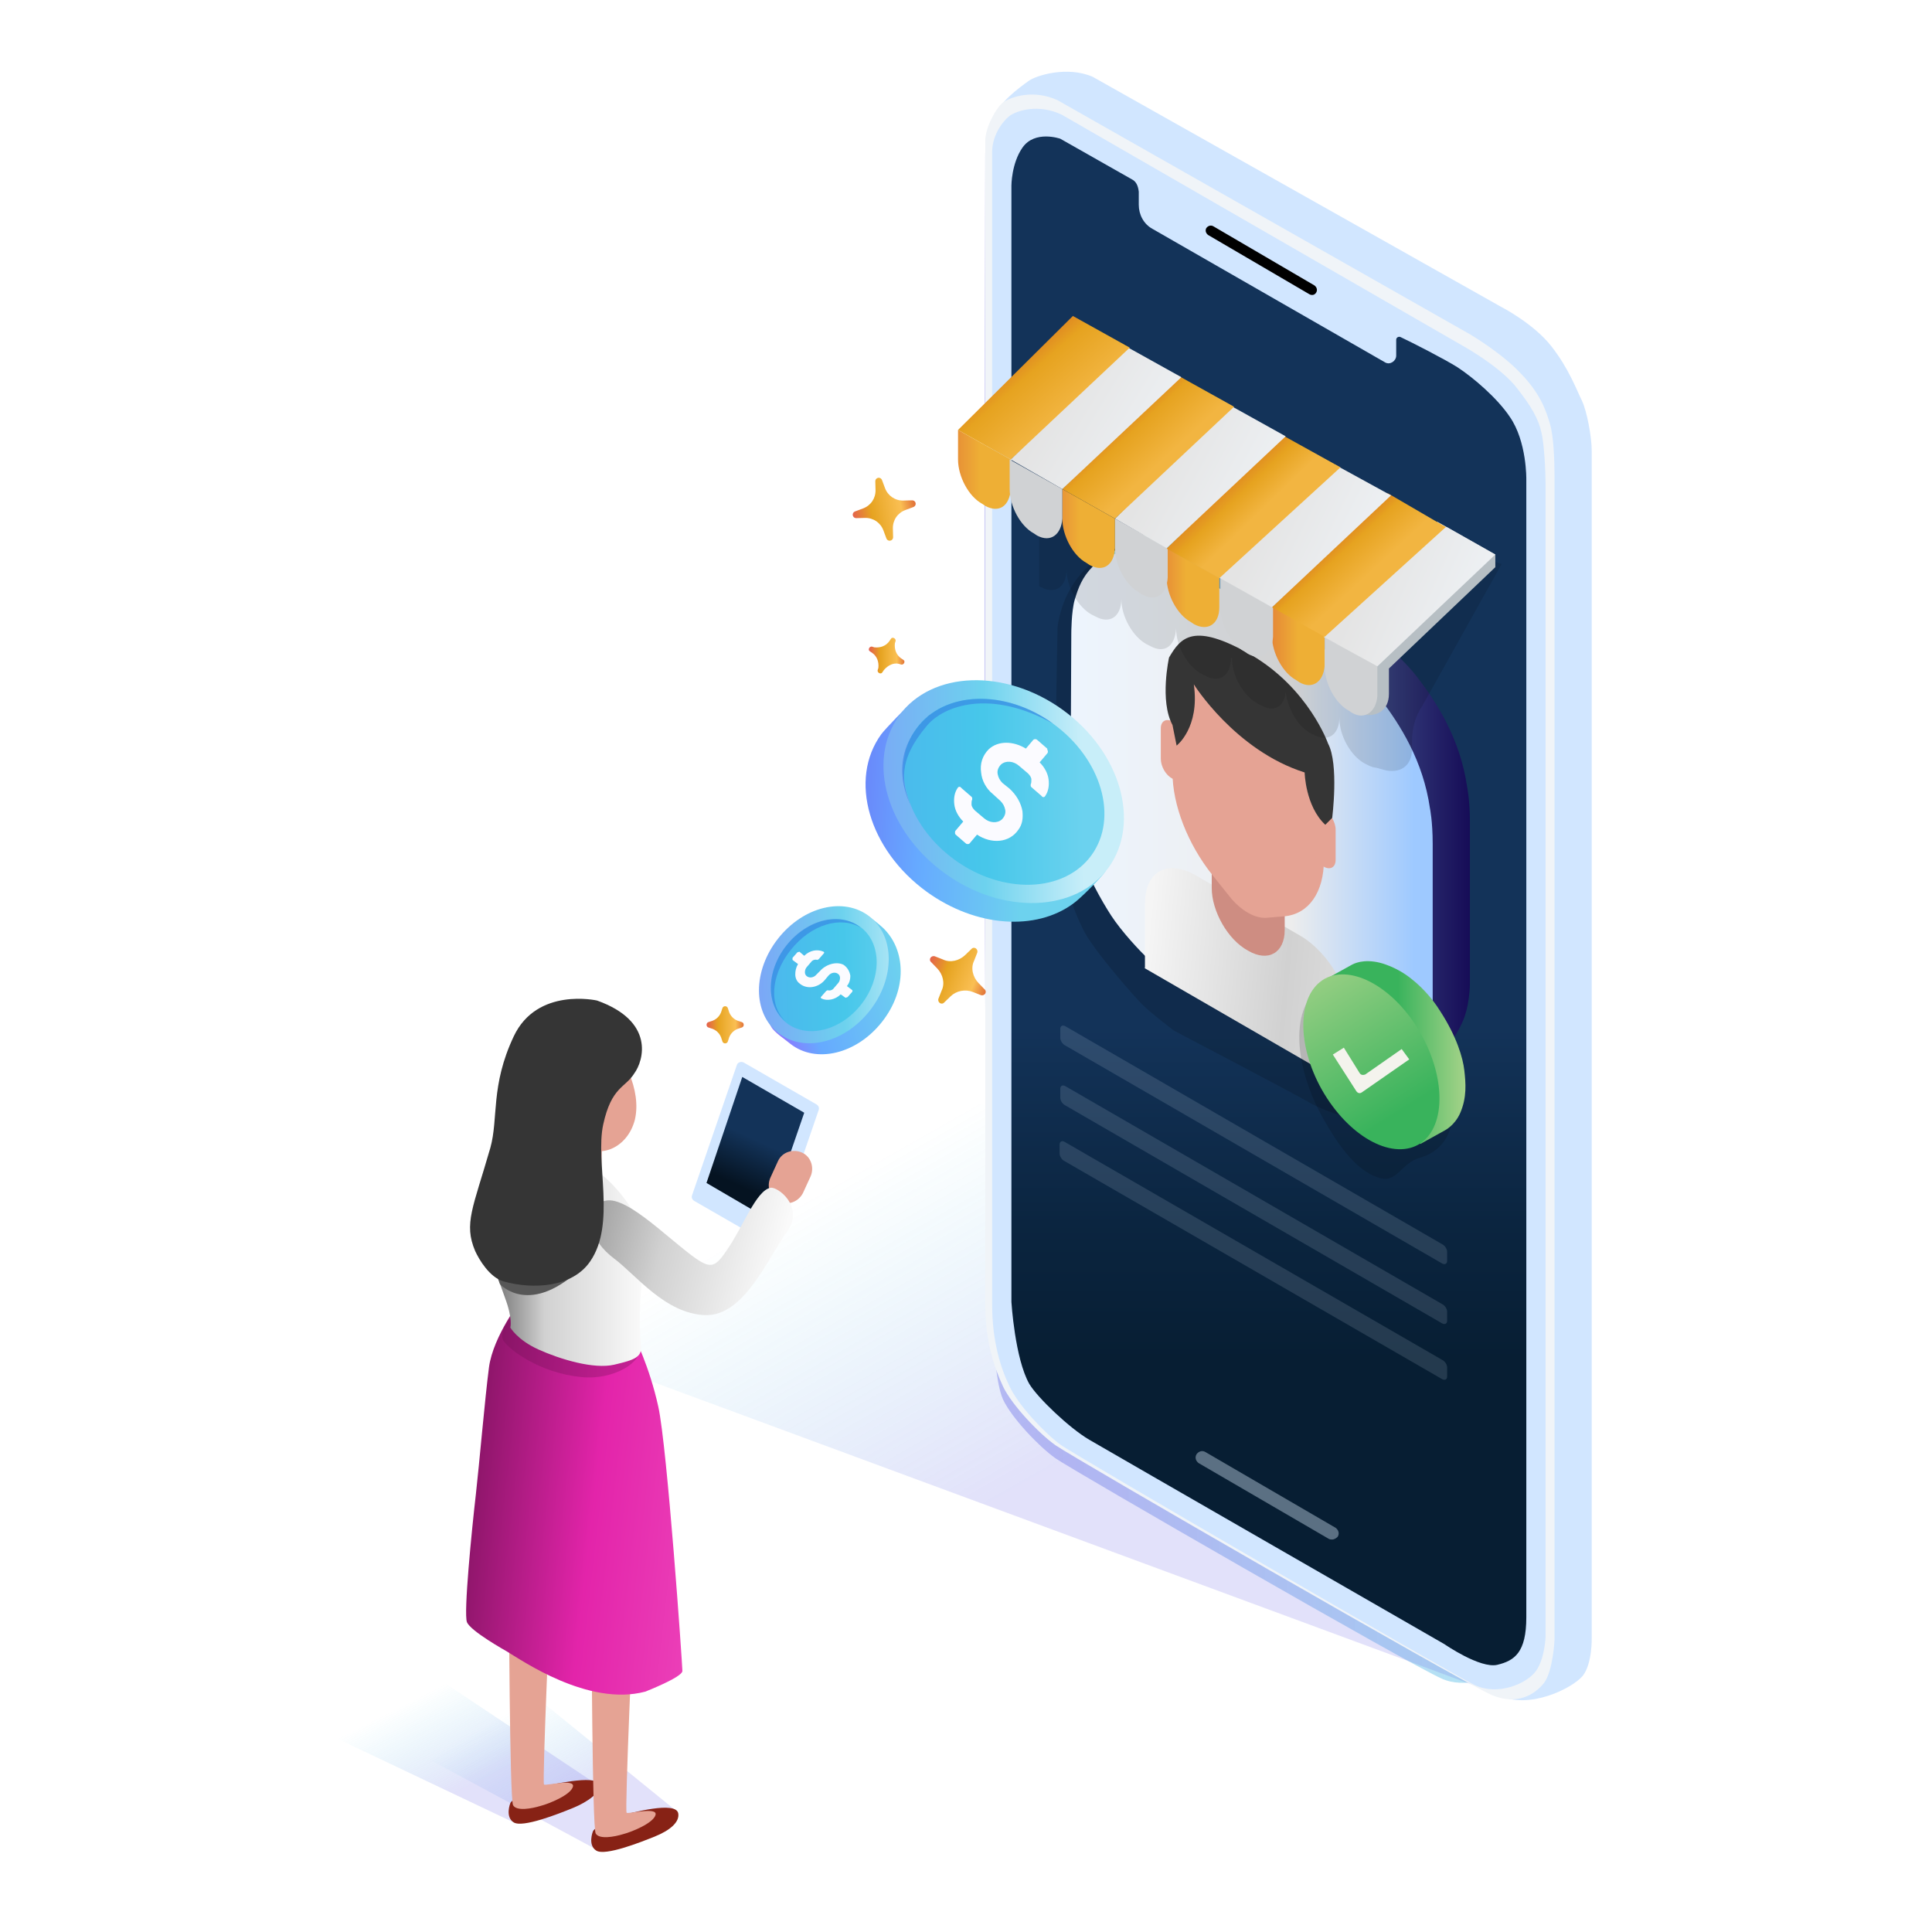 <svg width="200" height="200" viewBox="0 0 200 200" fill="none" xmlns="http://www.w3.org/2000/svg">
<path d="M109.476 11.724L152.159 35.952C152.159 35.952 155.437 37.876 157.432 40.014C159.57 42.223 160.069 44.004 160.425 45.145C160.853 46.499 160.924 49.207 160.924 50.632C160.924 52.057 160.924 171.128 160.924 171.128C160.924 171.128 158.573 174.976 157.005 174.406C154.083 173.337 151.732 174.905 149.238 173.765C146.103 172.411 110.973 152.174 109.263 150.963C107.553 149.752 104.774 146.83 103.847 144.906C102.921 142.911 102.849 137.424 102.636 136.498C101.567 132.864 101.995 17.284 101.995 15.93C101.995 14.576 103.064 12.581 103.848 11.94C104.702 11.297 106.982 10.584 109.476 11.724Z" fill="url(#paint0_linear)"/>
<path d="M154.725 175.26L55.036 138.42L97.861 112.482L163.062 144.263L154.725 175.26Z" fill="url(#paint1_linear)"/>
<path d="M113.111 7.948L155.367 31.748C155.367 31.748 158.716 33.458 160.569 35.81C162.422 38.162 163.206 40.37 163.776 41.511C164.275 42.58 164.774 45.216 164.774 46.642C164.774 48.138 164.774 169.561 164.774 169.561C164.774 169.561 164.845 172.198 163.848 173.48C162.779 174.763 158.29 177.043 155.083 175.475C151.876 173.907 111.758 150.25 109.906 148.967C108.053 147.684 105.132 144.763 104.134 142.768C103.136 140.773 102.139 137.922 102.139 134.075C102.139 130.228 103.065 13.65 103.065 12.225C103.065 10.8 105.702 8.947 106.485 8.377C107.267 7.805 110.474 6.808 113.111 7.948Z" fill="#D1E6FF"/>
<path d="M109.476 10.371L152.159 34.599C152.159 34.599 155.437 36.523 157.432 38.661C159.57 40.87 160.069 42.651 160.425 43.792C160.853 45.146 160.924 47.854 160.924 49.279C160.924 50.704 160.924 169.775 160.924 169.775C160.924 169.775 160.781 172.91 159.855 174.193C158.857 175.476 157.005 176.544 154.439 175.476C151.304 174.122 110.972 150.821 109.262 149.61C107.552 148.399 104.773 145.477 103.846 143.553C102.92 141.558 101.993 138.85 101.993 135.002C101.993 131.225 101.993 15.931 101.993 14.577C101.993 13.223 103.062 11.228 103.846 10.587C104.702 10.014 106.982 9.23 109.476 10.371Z" fill="#F0F4F8"/>
<path d="M109.904 11.867L151.447 35.81C151.447 35.81 154.939 37.734 156.791 39.872C158.572 42.081 159.285 43.435 159.57 44.789C159.855 45.929 159.998 48.779 159.998 50.205C159.998 51.631 159.998 169.419 159.998 169.419C159.998 169.419 159.927 171.699 159 172.982C158.074 174.265 155.081 175.619 152.587 174.407C149.665 172.911 111.4 150.75 109.761 149.538C108.122 148.327 105.414 145.476 104.488 143.481C103.562 141.557 102.707 138.778 102.707 135.073C102.707 131.296 102.707 17.284 102.707 15.931C102.636 14.078 103.776 12.582 104.488 12.012C105.272 11.439 107.481 10.727 109.904 11.867Z" fill="#D1E6FF"/>
<path d="M117.172 18.565L109.761 14.361C109.761 14.361 107.124 13.435 105.842 15.287C104.702 16.926 104.702 19.206 104.702 19.206V134.786C104.702 134.786 105.058 140.629 106.555 143.266C107.41 144.691 110.688 147.826 112.754 149.038C114.82 150.249 149.523 170.201 149.523 170.201C149.523 170.201 153.228 172.766 155.01 172.339C156.791 171.911 158.003 171.056 158.003 167.422C158.003 165.142 158.003 49.633 158.003 49.633C158.003 49.633 158.074 45.714 156.293 43.149C155.01 41.225 152.516 39.087 150.877 38.018C149.523 37.163 146.174 35.453 144.963 34.883C144.749 34.812 144.535 34.954 144.535 35.168V36.807C144.535 37.377 143.894 37.805 143.395 37.52L119.31 23.696C118.384 23.197 117.885 22.2 117.885 21.202V19.848C117.814 19.206 117.6 18.779 117.172 18.565Z" fill="url(#paint2_linear)"/>
<g opacity="0.7">
<g opacity="0.7">
<g opacity="0.7">
<path opacity="0.4" d="M149.309 140.784C149.594 140.927 149.808 141.283 149.808 141.568V142.494C149.808 142.779 149.594 142.922 149.309 142.779L110.189 120.19C109.904 120.047 109.69 119.691 109.69 119.406V118.48C109.69 118.195 109.904 118.052 110.189 118.195L149.309 140.784Z" fill="#DBEBFB"/>
</g>
<g opacity="0.7">
<path opacity="0.4" d="M149.309 135.012C149.594 135.155 149.808 135.511 149.808 135.796V136.722C149.808 137.007 149.594 137.15 149.309 137.007L110.26 114.418C109.975 114.275 109.761 113.919 109.761 113.634V112.708C109.761 112.423 109.975 112.28 110.26 112.423L149.309 135.012Z" fill="#DBEBFB"/>
</g>
<g opacity="0.7">
<path opacity="0.4" d="M149.309 128.812C149.594 128.955 149.808 129.311 149.808 129.596V130.522C149.808 130.807 149.594 130.95 149.309 130.807L110.26 108.218C109.975 108.075 109.761 107.719 109.761 107.434V106.508C109.761 106.223 109.975 106.08 110.26 106.223L149.309 128.812Z" fill="#DBEBFB"/>
</g>
</g>
</g>
<path opacity="0.4" d="M137.908 159.37C137.765 159.37 137.694 159.37 137.552 159.299L124.084 151.461C123.799 151.247 123.656 150.891 123.87 150.535C124.084 150.25 124.44 150.107 124.796 150.321L138.264 158.159C138.549 158.373 138.692 158.729 138.478 159.085C138.336 159.227 138.122 159.37 137.908 159.37Z" fill="#DBEBFB"/>
<path d="M135.842 30.536C135.771 30.536 135.699 30.536 135.557 30.465L125.082 24.337C124.868 24.194 124.726 23.909 124.868 23.624C125.011 23.41 125.296 23.268 125.581 23.41L136.056 29.538C136.27 29.681 136.412 29.966 136.27 30.251C136.198 30.394 136.055 30.536 135.842 30.536Z" fill="black"/>
<path opacity="0.15" d="M150.307 85.737C149.523 79.894 146.958 78.041 144.749 74.835C142.112 71.058 137.98 70.275 137.98 70.275L118.17 56.38C110.118 57.164 109.477 64.931 109.477 64.931C109.477 64.931 109.263 76.047 109.263 78.897C109.263 81.747 109.334 86.094 109.619 88.303C109.833 90.298 111.329 95.357 112.897 97.495C114.18 99.419 117.315 103.053 118.241 103.979C119.167 104.905 121.519 106.687 121.519 106.687C121.519 106.687 134.702 113.599 135.485 114.098C136.269 114.597 138.05 115.238 138.05 115.238C138.691 115.452 141.114 115.951 143.679 115.024C144.962 114.525 146.458 113.528 147.598 111.461C148.667 109.537 150.733 105.19 150.733 105.19C150.733 105.19 150.733 92.791 150.733 90.012C150.592 87.376 150.307 85.737 150.307 85.737Z" fill="black"/>
<path d="M151.875 81.462C151.162 76.545 148.811 72.84 146.744 70.132C144.321 66.997 140.972 65.001 140.972 65.001L125.937 56.308C123.443 54.812 121.305 54.74 120.308 54.812C119.595 54.883 118.598 55.097 117.743 55.667L114.465 57.52L115.748 57.948C115.463 58.518 115.249 59.088 115.107 59.729C114.751 60.94 114.751 63.221 114.751 63.221C114.751 63.221 114.68 77.758 114.68 80.109C114.68 82.46 115.25 84.598 115.82 86.38C116.39 88.161 117.744 90.798 118.884 92.437C119.953 94.076 121.877 96.142 122.732 96.926C123.587 97.71 125.725 99.206 125.725 99.206C125.725 99.206 140.475 107.757 141.188 108.113C141.972 108.541 143.397 109.039 143.397 109.039C143.967 109.253 144.537 109.324 145.107 109.395L145.036 110.963C145.036 110.963 148.67 108.897 148.813 108.825C149.882 108.184 150.523 107.685 151.307 105.975C152.162 104.265 152.162 101.842 152.162 101.842C152.162 101.842 152.162 87.305 152.162 85.025C152.16 82.816 151.875 81.462 151.875 81.462Z" fill="url(#paint3_linear)"/>
<path d="M122.089 58.517L137.124 67.21C137.124 67.21 140.473 69.205 142.896 72.341C144.962 75.049 147.314 78.754 148.027 83.671C148.027 83.671 148.312 85.025 148.312 87.376C148.312 89.728 148.312 104.193 148.312 104.193C148.312 104.193 148.312 106.616 147.457 108.326C146.602 110.036 145.961 110.464 144.963 111.176C143.894 111.817 141.828 112.102 139.547 111.39C139.547 111.39 138.122 110.82 137.338 110.464C136.554 110.108 121.875 101.557 121.875 101.557C121.875 101.557 119.666 100.061 118.882 99.277C118.027 98.493 116.103 96.427 115.034 94.788C113.965 93.149 112.54 90.513 111.97 88.731C111.4 86.95 110.83 84.812 110.83 82.46C110.83 80.108 110.901 65.572 110.901 65.572C110.901 65.572 110.901 63.292 111.257 62.08C111.613 60.869 112.041 59.729 113.11 58.66C114.179 57.591 115.462 57.235 116.459 57.164C117.457 57.092 119.595 57.092 122.089 58.517Z" fill="url(#paint4_linear)"/>
<path d="M118.455 100.202L139.903 112.601V105.974C139.903 102.625 137.551 98.634 134.701 96.924L123.727 90.582C120.805 88.943 118.525 90.226 118.525 93.575V100.202H118.455Z" fill="url(#paint5_linear)"/>
<path d="M129.215 98.421C131.281 99.632 132.992 98.635 132.992 96.283V91.936L125.439 87.589V91.936C125.438 94.288 127.077 97.281 129.215 98.421Z" fill="#CE8D82"/>
<path d="M125.509 90.583L127.219 92.721C128.43 94.289 129.998 95.144 131.209 95.001L132.919 94.858C135.484 94.644 137.052 92.364 137.052 89.015V82.246C137.052 77.258 133.56 71.201 129.214 68.707C124.867 66.213 121.376 68.208 121.376 73.196V79.965C121.376 83.314 122.944 87.376 125.509 90.583Z" fill="#E5A394"/>
<path d="M137.053 89.728C137.694 90.084 138.264 89.799 138.264 89.015V85.88C138.264 85.096 137.694 84.17 137.053 83.814C136.412 83.458 135.842 83.743 135.842 84.527V87.662C135.842 88.374 136.412 89.3 137.053 89.728Z" fill="#E5A394"/>
<path d="M121.376 80.607C122.017 80.963 122.587 80.678 122.587 79.894V76.759C122.587 75.975 122.017 75.049 121.376 74.693C120.735 74.337 120.165 74.622 120.165 75.406V78.541C120.165 79.324 120.664 80.25 121.376 80.607Z" fill="#E5A394"/>
<path d="M137.908 84.668C137.908 84.668 138.621 79.11 137.48 76.972C137.48 76.972 135.485 71.271 129.499 67.78C123.513 64.36 122.231 65.999 121.019 68.065C121.019 68.065 120.021 72.554 121.375 75.048L121.803 77.186C121.803 77.186 124.226 75.333 123.584 70.844C123.584 70.844 127.859 77.685 135.056 79.965C135.056 79.965 135.127 83.457 137.194 85.381L137.908 84.668Z" fill="#353535"/>
<path opacity="0.15" d="M148.523 108.882C151.658 114.44 150.661 118.858 146.955 119.856C145.174 120.355 144.603 122.35 143.036 121.994C140.756 121.495 138.832 119.072 136.979 115.795C133.844 110.237 133.559 104.038 136.836 102.185C140.114 100.331 145.387 103.324 148.523 108.882Z" fill="black"/>
<path d="M114.393 90.25C113.894 90.963 111.828 93.029 111.115 93.528C107.267 96.378 101.068 96.022 95.937 92.317C89.951 87.97 87.814 80.702 91.234 75.999C91.662 75.429 93.871 73.149 94.369 72.721C98.146 69.586 102.92 71.581 108.193 75.358C113.395 79.135 116.886 83.268 115.176 87.828C114.892 88.54 114.821 89.609 114.393 90.25Z" fill="url(#paint6_linear)"/>
<path d="M114.749 89.823C111.4 94.455 103.775 94.74 97.79 90.393C91.804 86.046 89.667 78.778 93.087 74.075C96.436 69.443 104.061 69.158 110.046 73.505C116.032 77.851 118.099 85.191 114.749 89.823Z" fill="url(#paint7_linear)"/>
<path opacity="0.6" d="M112.992 88.528C115.807 84.64 114.032 78.55 109.028 74.927C104.023 71.304 97.684 71.52 94.869 75.408C92.053 79.297 93.828 85.387 98.832 89.01C103.837 92.633 110.176 92.417 112.992 88.528Z" fill="#2DBFE7"/>
<path opacity="0.6" d="M96.508 73.861C96.294 74.004 96.152 74.075 96.009 74.217C96.08 74.075 96.294 74.003 96.508 73.861Z" fill="url(#paint8_linear)"/>
<path d="M108.479 77.78C108.479 77.851 108.479 77.923 108.408 77.994L107.624 78.92C108.123 79.419 108.479 80.06 108.55 80.701C108.621 81.271 108.55 81.912 108.194 82.411C108.123 82.554 107.909 82.554 107.838 82.411L106.769 81.485C106.698 81.414 106.698 81.342 106.698 81.342C106.698 81.271 106.698 81.271 106.698 81.199C106.769 81.056 106.769 80.914 106.769 80.7C106.769 80.486 106.626 80.272 106.413 80.059L105.487 79.275C104.917 78.776 104.133 78.705 103.634 79.132C103.349 79.417 103.206 79.773 103.278 80.13C103.349 80.486 103.492 80.771 103.777 81.056L104.49 81.626C105.203 82.267 105.701 83.122 105.844 83.978C105.915 84.691 105.844 85.332 105.416 85.902C104.49 87.256 102.637 87.398 101.141 86.401L100.357 87.327C100.286 87.398 100.072 87.398 100.001 87.327L98.932 86.401C98.861 86.33 98.861 86.258 98.861 86.187C98.861 86.116 98.861 86.044 98.932 85.973L99.716 85.047C99.217 84.548 98.861 83.907 98.79 83.266C98.719 82.696 98.79 82.055 99.146 81.556C99.217 81.413 99.431 81.413 99.502 81.556L100.571 82.482C100.642 82.553 100.642 82.625 100.642 82.625C100.642 82.696 100.642 82.696 100.642 82.768C100.571 82.911 100.571 83.053 100.571 83.267C100.571 83.481 100.714 83.695 100.927 83.908L101.853 84.692C102.423 85.191 103.207 85.262 103.706 84.835C103.991 84.55 104.134 84.194 104.062 83.837C103.991 83.481 103.848 83.196 103.563 82.911L102.779 82.198C102.066 81.628 101.639 80.773 101.568 79.989C101.425 79.063 101.711 78.208 102.352 77.566C103.35 76.64 104.917 76.711 106.2 77.495L106.984 76.569C107.055 76.498 107.269 76.498 107.34 76.569L108.409 77.495C108.408 77.638 108.479 77.709 108.479 77.78Z" fill="#FBFBFF"/>
<path opacity="0.6" d="M95.937 75.144C92.873 78.778 93.372 81.058 94.298 83.481C94.155 82.982 92.018 79.277 94.868 75.429C97.718 71.51 104.06 71.296 109.048 74.93C102.564 71.296 97.719 73.006 95.937 75.144Z" fill="#367FE2"/>
<path d="M81.829 98.231C79.691 100.939 78.48 103.932 79.834 106.283C80.119 106.853 81.33 107.637 81.829 108.064C84.466 110.13 88.67 109.133 91.306 105.784C93.943 102.435 93.8 98.302 91.377 96.022C90.878 95.594 89.952 94.739 88.812 94.312C86.389 93.172 83.966 95.523 81.829 98.231Z" fill="url(#paint9_linear)"/>
<path d="M80.546 97.162C77.909 100.511 77.909 104.858 80.546 106.924C83.183 108.99 87.387 107.993 90.023 104.644C92.66 101.295 92.66 96.948 90.023 94.882C87.387 92.815 83.182 93.813 80.546 97.162Z" fill="url(#paint10_linear)"/>
<path opacity="0.6" d="M89.137 103.999C91.282 101.281 91.292 97.713 89.16 96.031C87.028 94.35 83.561 95.19 81.417 97.909C79.272 100.628 79.262 104.195 81.394 105.877C83.526 107.558 86.993 106.718 89.137 103.999Z" fill="#2DBFE7"/>
<path opacity="0.6" d="M81.829 98.374C83.967 95.666 87.031 94.811 89.097 96.023C86.959 94.313 83.539 95.168 81.401 97.876C79.263 100.584 79.263 104.147 81.401 105.786C79.62 104.288 79.691 101.081 81.829 98.374Z" fill="#367FE2"/>
<path d="M88.242 102.649L87.743 103.219L87.529 103.29L87.03 102.934C86.46 103.504 85.605 103.647 85.035 103.362L84.964 103.291C84.964 103.22 84.964 103.22 85.035 103.148L85.534 102.578L85.677 102.507C85.891 102.578 86.176 102.507 86.318 102.293L86.746 101.794C86.889 101.651 86.96 101.438 86.96 101.224C86.96 101.081 86.889 100.939 86.817 100.868C86.532 100.583 86.033 100.654 85.748 101.011L85.392 101.439C84.679 102.294 83.468 102.437 82.755 101.795C82.47 101.581 82.327 101.225 82.327 100.869C82.327 100.513 82.398 100.156 82.612 99.8L82.042 99.372V99.158L82.541 98.588L82.755 98.517L83.254 98.945C83.824 98.375 84.608 98.232 85.249 98.517L85.32 98.588C85.32 98.659 85.32 98.659 85.249 98.731L84.75 99.3L84.607 99.371C84.393 99.3 84.108 99.371 83.966 99.585L83.538 100.084C83.395 100.227 83.324 100.44 83.324 100.654C83.324 100.797 83.395 100.939 83.467 101.01C83.752 101.295 84.251 101.224 84.536 100.867L84.892 100.511C85.533 99.798 86.602 99.513 87.315 99.87C87.743 100.155 87.956 100.583 88.028 101.01C88.028 101.366 87.957 101.723 87.672 102.079L88.242 102.507V102.649Z" fill="#FBFBFF"/>
<path d="M79.406 128.658L71.853 124.311C71.639 124.168 71.568 123.955 71.639 123.741L76.271 110.273C76.342 109.988 76.699 109.845 76.984 109.988L84.537 114.335C84.751 114.478 84.822 114.691 84.751 114.905L80.119 128.373C79.976 128.729 79.691 128.872 79.406 128.658Z" fill="#D1E6FF"/>
<path d="M79.477 126.164L73.135 122.459L76.84 111.485L83.254 115.19L79.477 126.164Z" fill="url(#paint11_linear)"/>
<path d="M70.071 187.517L47.34 169.061L37.364 178.324L62.09 191.649L70.071 187.517Z" fill="url(#paint12_linear)"/>
<path d="M61.378 184.452L37.649 168.633L27.673 176.543L53.326 188.728L61.378 184.452Z" fill="url(#paint13_linear)"/>
<path d="M52.827 186.661C52.827 186.661 52.257 188.086 53.183 188.656C54.109 189.226 57.743 187.801 59.311 187.16C60.879 186.519 62.233 185.521 62.019 184.737C61.734 183.597 56.675 184.88 55.962 184.951C55.321 185.023 52.969 186.234 52.827 186.661Z" fill="#872215"/>
<path d="M52.684 164.999C52.684 164.999 52.755 186.234 53.112 186.875C53.468 187.516 55.036 187.231 55.962 186.946C56.817 186.732 59.097 185.806 59.311 184.951C59.525 184.096 56.532 184.88 56.318 184.737C56.104 184.594 57.031 164.001 57.031 164.001C57.031 164.001 52.827 162.149 52.684 164.999Z" fill="#E5A394"/>
<path d="M61.378 189.583C61.378 189.583 60.808 191.008 61.734 191.578C62.66 192.148 66.294 190.723 67.862 190.082C69.43 189.441 70.356 188.586 70.213 187.73C69.999 186.376 65.225 187.73 64.512 187.873C63.8 188.015 61.52 189.155 61.378 189.583Z" fill="#872215"/>
<path d="M61.235 167.921C61.235 167.921 61.306 189.156 61.663 189.797C62.019 190.438 63.587 190.153 64.513 189.868C65.368 189.654 67.648 188.728 67.862 187.873C68.076 187.018 65.083 187.802 64.869 187.659C64.655 187.516 65.582 166.923 65.582 166.923C65.582 166.923 61.306 165.07 61.235 167.921Z" fill="#E5A394"/>
<path d="M49.264 154.667C49.62 151.532 50.19 144.833 50.618 141.556C51.046 138.278 54.038 134.43 54.038 134.43C57.886 133.789 65.653 138.349 65.653 138.349C65.653 138.349 67.221 141.413 68.147 145.617C69.073 149.821 70.641 172.339 70.641 172.98C70.641 173.621 66.793 175.118 66.793 175.118C60.879 176.686 53.967 171.84 52.399 170.914C52.399 170.914 48.694 168.848 48.337 167.921C47.981 166.994 48.836 158.372 49.264 154.667Z" fill="url(#paint14_linear)"/>
<path opacity="0.3" d="M52.969 136.211C52.969 136.211 51.544 137.921 52.114 138.776C52.755 139.774 55.891 142.125 60.166 142.553C63.586 142.909 66.65 140.914 66.152 139.418C63.658 132.648 55.677 139.347 52.969 136.211Z" fill="#6B1050"/>
<path d="M51.045 120.036C51.045 120.036 48.408 122.673 50.119 128.516C50.119 128.516 51.188 131.224 52.257 134.288C53.112 136.568 52.827 137.423 52.827 137.423C52.827 137.423 53.54 138.706 55.749 139.703C57.958 140.7 61.45 141.769 63.587 141.271C65.725 140.772 66.437 140.487 66.366 139.347C66.295 138.207 66.152 137.423 66.295 134.501C66.509 131.579 66.794 128.515 66.224 126.805C65.654 125.095 62.59 120.748 59.455 120.107C59.382 120.036 55.677 124.24 51.045 120.036Z" fill="url(#paint15_linear)"/>
<path d="M51.758 132.933C51.758 132.933 54.893 136.496 60.451 131.009L61.164 129.299L51.473 132.149L51.758 132.933Z" fill="#575757"/>
<path d="M52.827 118.611C52.827 118.611 51.259 119.11 51.046 120.036C50.832 120.962 52.186 121.461 52.97 121.604C53.754 121.818 57.673 122.388 59.811 120.036C61.948 117.684 54.964 117.613 52.827 118.611Z" fill="url(#paint16_linear)"/>
<path d="M80.617 124.382C79.691 123.954 79.334 122.814 79.762 121.888L80.546 120.178C80.974 119.252 82.114 118.895 83.04 119.323C83.966 119.751 84.323 120.891 83.895 121.817L83.111 123.527C82.612 124.454 81.543 124.81 80.617 124.382Z" fill="#E5A394"/>
<path d="M61.449 125.095C60.736 125.95 61.021 128.373 63.587 130.297C65.796 131.936 68.86 135.998 72.993 136.14C77.055 136.283 79.477 130.226 81.473 127.518C83.326 124.881 80.475 122.815 79.763 122.958C78.267 123.243 76.913 127.02 75.274 129.371C73.635 131.794 73.421 131.509 68.932 127.803C64.442 124.026 62.803 123.527 61.449 125.095Z" fill="url(#paint17_linear)"/>
<path d="M62.589 116.972C61.805 120.036 59.596 120.962 57.672 119.038C55.677 117.114 54.679 113.124 55.463 110.06C56.247 106.996 58.456 106.07 60.38 107.994C62.304 109.918 63.302 113.908 62.589 116.972Z" fill="#FABDAB"/>
<path d="M58.884 124.881L58.528 124.81C57.459 124.596 56.675 123.527 56.889 122.459L58.029 116.26C58.243 115.191 59.312 114.407 60.38 114.621L60.736 114.692C61.805 114.906 62.589 115.975 62.375 117.044L62.161 123.172C61.948 124.24 59.952 125.095 58.884 124.881Z" fill="#D3958B"/>
<path d="M65.724 115.903C64.94 118.967 61.805 120.178 59.81 118.255C57.815 116.331 56.817 112.341 57.601 109.277C58.385 106.213 60.594 105.287 62.518 107.211C64.513 109.133 66.437 112.839 65.724 115.903Z" fill="#E5A394"/>
<path d="M58.741 124.881L58.385 124.81C57.316 124.596 56.532 123.527 56.746 122.459L57.886 116.26C58.1 115.191 59.169 114.407 60.237 114.621L60.593 114.692C61.662 114.906 62.446 115.975 62.232 117.044L62.018 123.172C61.805 124.311 59.81 125.095 58.741 124.881Z" fill="#E5A394"/>
<path d="M64.014 114.763C63.8 115.476 63.088 115.974 62.375 115.761C61.662 115.548 61.164 114.835 61.377 114.122C61.591 113.409 62.303 112.911 63.016 113.124C63.729 113.337 64.157 113.979 64.014 114.763Z" fill="#E5A394"/>
<path d="M61.805 103.575C61.805 103.575 55.606 102.15 53.183 107.28C50.76 112.411 51.615 115.76 50.76 118.824C48.979 125.023 47.981 126.662 49.192 129.513C49.62 130.439 50.688 132.221 52.114 132.648C55.178 133.503 59.24 133.289 61.092 130.582C63.8 126.663 61.591 120.321 62.446 116.402C63.301 112.483 64.726 112.625 65.653 111.129C66.651 109.775 67.791 105.713 61.805 103.575Z" fill="#353535"/>
<path d="M76.562 106.443L76.776 106.372C77.061 106.301 77.061 105.873 76.776 105.802L76.562 105.731C75.992 105.588 75.564 105.161 75.422 104.591L75.351 104.377C75.28 104.092 74.852 104.092 74.781 104.377L74.71 104.591C74.567 105.161 74.14 105.589 73.57 105.731L73.356 105.802C73.071 105.873 73.071 106.301 73.356 106.372L73.57 106.443C74.14 106.586 74.568 107.013 74.71 107.583L74.781 107.797C74.852 108.082 75.28 108.082 75.351 107.797L75.422 107.583C75.564 107.013 75.992 106.586 76.562 106.443Z" fill="url(#paint18_linear)"/>
<path d="M93.067 68.723L93.281 68.794C93.566 68.865 93.78 68.438 93.495 68.295L93.281 68.152C92.782 67.796 92.568 67.226 92.64 66.584L92.711 66.37C92.782 66.085 92.355 65.871 92.212 66.156L92.069 66.37C91.713 66.869 91.143 67.083 90.501 67.011L90.287 66.94C90.002 66.869 89.788 67.296 90.073 67.439L90.287 67.582C90.786 67.938 91 68.508 90.928 69.15L90.857 69.364C90.786 69.649 91.213 69.863 91.356 69.578L91.499 69.364C91.927 68.865 92.497 68.58 93.067 68.723Z" fill="url(#paint19_linear)"/>
<path d="M100.714 102.691L101.51 103.004C101.908 103.161 102.249 102.682 101.904 102.393L101.305 101.774C100.706 101.155 100.463 100.217 100.842 99.448L101.155 98.652C101.312 98.254 100.833 97.913 100.544 98.258L99.925 98.857C99.306 99.456 98.368 99.699 97.599 99.32L96.803 99.007C96.405 98.85 96.064 99.329 96.409 99.618L97.008 100.237C97.607 100.856 97.85 101.794 97.471 102.563L97.158 103.359C97.001 103.757 97.48 104.098 97.769 103.753L98.388 103.154C99.006 102.555 99.918 102.378 100.714 102.691Z" fill="url(#paint20_linear)"/>
<path d="M93.727 52.797L94.539 52.494C94.945 52.342 94.836 51.783 94.403 51.795L93.536 51.818C92.669 51.841 91.918 51.334 91.614 50.522L91.311 49.71C91.159 49.304 90.6 49.413 90.612 49.846L90.635 50.713C90.658 51.58 90.151 52.331 89.339 52.635L88.527 52.938C88.121 53.09 88.23 53.649 88.663 53.637L89.53 53.614C90.397 53.591 91.148 54.098 91.452 54.91L91.755 55.722C91.907 56.128 92.466 56.019 92.454 55.586L92.431 54.719C92.408 53.852 92.915 53.1 93.727 52.797Z" fill="url(#paint21_linear)"/>
<path d="M137.049 101.471C137.049 101.471 139.614 100.046 139.757 99.975C139.9 99.904 140.683 99.334 142.251 99.547C143.819 99.761 145.315 100.758 145.315 100.758C145.315 100.758 147.453 102.041 149.092 104.677C150.802 107.314 151.444 109.523 151.586 110.805C151.729 112.088 151.871 113.584 151.158 115.223C150.588 116.506 149.59 117.004 149.59 117.004L147.025 118.429L137.049 101.471Z" fill="url(#paint22_linear)"/>
<path d="M147.096 107.029C149.733 111.732 149.661 116.863 146.811 118.501C143.961 120.069 139.543 117.575 136.835 112.8C134.198 108.097 134.27 102.966 137.12 101.328C139.971 99.761 144.46 102.326 147.096 107.029Z" fill="url(#paint23_linear)"/>
<path d="M140.968 113.087C140.754 113.23 140.54 113.158 140.398 112.944L137.975 109.167L139.115 108.454L140.754 111.091C140.897 111.305 141.11 111.305 141.324 111.234L145.101 108.597L145.885 109.666L140.968 113.087Z" fill="#F4F3ED"/>
<path opacity="0.12" d="M145.635 56.091L140.291 53.141L135.383 50.3L129.167 46.804L124.15 43.963L118.152 40.576L116.516 35.441L113.135 37.736L111.063 33.475L107.573 36.644V60.68L107.791 60.789C109.209 61.554 110.408 60.789 110.408 58.932C110.408 60.789 111.608 62.865 113.026 63.63L113.462 63.848C114.88 64.613 116.079 63.848 116.079 61.991C116.079 63.848 117.279 65.924 118.697 66.689L119.133 66.907C120.551 67.672 121.641 66.907 121.75 65.05C121.75 66.907 122.95 68.983 124.368 69.748L124.804 69.966C126.222 70.731 127.421 69.966 127.421 68.109H127.53C127.53 69.966 128.73 72.042 130.147 72.807L130.583 73.025C131.892 73.79 132.982 73.134 133.091 71.605C133.309 73.353 134.291 75.101 135.599 75.866L136.035 76.084C137.453 76.849 138.653 76.084 138.653 74.227V74.336C138.653 76.194 139.853 78.27 141.27 79.034L141.706 79.253C141.924 79.362 142.251 79.471 142.469 79.471L143.232 79.69C144.868 80.127 146.176 79.362 146.176 77.505V76.74C146.176 75.429 146.503 74.118 147.267 73.025L155.447 58.384L152.175 57.291L145.635 56.091Z" fill="black"/>
<path d="M154.796 58.714V57.403L149.779 54.562L138.219 65.925H138.328V68.875C138.328 70.623 139.419 72.699 140.836 73.464V73.901C142.472 74.338 143.781 73.573 143.781 71.825V69.203L154.796 58.714Z" fill="#B7BFC4"/>
<path d="M102.011 52.377L101.684 52.159C100.266 51.394 99.176 49.318 99.176 47.57V44.51L104.629 47.569V50.628C104.519 52.377 103.429 53.142 102.011 52.377Z" fill="url(#paint24_linear)"/>
<path d="M112.807 58.496L112.48 58.278C111.062 57.513 109.972 55.437 109.972 53.689V50.63L115.425 53.689V56.748C115.316 58.496 114.225 59.261 112.807 58.496Z" fill="url(#paint25_linear)"/>
<path d="M123.605 64.615L123.278 64.396C121.86 63.631 120.77 61.555 120.77 59.807V56.748L126.223 59.807V62.866C126.222 64.615 125.023 65.38 123.605 64.615Z" fill="url(#paint26_linear)"/>
<path d="M134.511 70.625L134.184 70.406C132.766 69.641 131.675 67.565 131.675 65.817V62.758L137.128 65.817V68.876C137.019 70.625 135.82 71.39 134.511 70.625Z" fill="url(#paint27_linear)"/>
<path d="M107.354 55.437L107.027 55.218C105.609 54.453 104.519 52.377 104.519 50.629V47.57L109.972 50.629V53.688C109.863 55.328 108.772 56.202 107.354 55.437Z" fill="#D0D2D4"/>
<path d="M118.261 61.556L117.934 61.337C116.516 60.572 115.426 58.496 115.426 56.748V53.689L120.879 56.748V59.807C120.769 61.556 119.679 62.32 118.261 61.556Z" fill="#D0D2D4"/>
<path d="M139.964 73.794L139.637 73.576C138.219 72.811 137.128 70.735 137.128 68.987V65.928L142.581 68.987V72.046C142.472 73.684 141.273 74.559 139.964 73.794Z" fill="#D0D2D4"/>
<path d="M129.167 67.674L128.84 67.455C127.422 66.69 126.332 64.614 126.332 62.866V59.807L131.785 62.866V65.925C131.675 67.674 130.476 68.439 129.167 67.674Z" fill="#D0D2D4"/>
<path d="M148.798 54.016L137.019 65.926L142.581 68.985L154.796 57.403L148.798 54.016Z" fill="url(#paint28_linear)"/>
<path d="M143.672 51.066L131.675 62.866L137.128 65.925L149.67 54.562L143.672 51.066Z" fill="url(#paint29_linear)"/>
<path d="M138.219 48.115L126.222 59.806L131.675 62.865L143.999 51.283L138.219 48.115Z" fill="url(#paint30_linear)"/>
<path d="M132.657 44.993L120.77 56.793L126.223 59.852L138.765 48.379L132.657 44.993Z" fill="url(#paint31_linear)"/>
<path d="M127.204 41.888L115.425 53.688L120.769 56.748L133.093 45.166L127.204 41.888Z" fill="url(#paint32_linear)"/>
<path d="M121.86 38.828L109.972 50.628L115.425 53.687L127.749 42.105L121.86 38.828Z" fill="url(#paint33_linear)"/>
<path d="M116.407 35.769L104.628 47.569L109.972 50.628L122.296 39.046L116.407 35.769Z" fill="url(#paint34_linear)"/>
<path d="M111.063 32.709L99.175 44.509L104.628 47.568L116.952 35.986L111.063 32.709Z" fill="url(#paint35_linear)"/>
<defs>
<linearGradient id="paint0_linear" x1="102" y1="92.792" x2="161.015" y2="92.792" gradientUnits="userSpaceOnUse">
<stop stop-color="#6C68E6" stop-opacity="0.4"/>
<stop offset="0.197" stop-color="#5C73E4" stop-opacity="0.38"/>
<stop offset="0.581" stop-color="#338EE0" stop-opacity="0.342"/>
<stop offset="1" stop-color="#00B1DB" stop-opacity="0.3"/>
</linearGradient>
<linearGradient id="paint1_linear" x1="113.561" y1="149.258" x2="86.108" y2="101.088" gradientUnits="userSpaceOnUse">
<stop stop-color="#6C68E6" stop-opacity="0.2"/>
<stop offset="0.131" stop-color="#5C73E4" stop-opacity="0.161"/>
<stop offset="0.385" stop-color="#338EE0" stop-opacity="0.084"/>
<stop offset="0.663" stop-color="#00B1DB" stop-opacity="0"/>
</linearGradient>
<linearGradient id="paint2_linear" x1="131.353" y1="92.794" x2="131.353" y2="146.055" gradientUnits="userSpaceOnUse">
<stop offset="0.253" stop-color="#133359"/>
<stop offset="0.635" stop-color="#0B2540"/>
<stop offset="0.9" stop-color="#071E33"/>
</linearGradient>
<linearGradient id="paint3_linear" x1="114.464" y1="82.878" x2="152.16" y2="82.878" gradientUnits="userSpaceOnUse">
<stop offset="0.085" stop-color="#9AE0F3"/>
<stop offset="1" stop-color="#160C57"/>
</linearGradient>
<linearGradient id="paint4_linear" x1="103.861" y1="84.473" x2="146.423" y2="84.473" gradientUnits="userSpaceOnUse">
<stop stop-color="#9EC9FF"/>
<stop offset="0.122" stop-color="#EDF5FF"/>
<stop offset="0.701" stop-color="#EDEDED"/>
<stop offset="1" stop-color="#9EC9FF"/>
</linearGradient>
<linearGradient id="paint5_linear" x1="118.58" y1="100.161" x2="146.045" y2="102.597" gradientUnits="userSpaceOnUse">
<stop stop-color="#F5F5F5"/>
<stop offset="0.529" stop-color="#D1D1D1"/>
<stop offset="1" stop-color="#E6E6E6"/>
</linearGradient>
<linearGradient id="paint6_linear" x1="107.046" y1="83.571" x2="75.17" y2="81.908" gradientUnits="userSpaceOnUse">
<stop offset="0.025" stop-color="#6DD2EE"/>
<stop offset="0.367" stop-color="#66AAFF"/>
<stop offset="0.806" stop-color="#6F5BF5"/>
</linearGradient>
<linearGradient id="paint7_linear" x1="112.102" y1="81.836" x2="75.932" y2="82.333" gradientUnits="userSpaceOnUse">
<stop stop-color="#C8EEF9"/>
<stop offset="0.283" stop-color="#6DD2EE"/>
<stop offset="0.971" stop-color="#8A78FF"/>
</linearGradient>
<linearGradient id="paint8_linear" x1="96.23" y1="74.269" x2="96.29" y2="73.775" gradientUnits="userSpaceOnUse">
<stop stop-color="#4160A1"/>
<stop offset="0.215" stop-color="#455FA7"/>
<stop offset="0.504" stop-color="#505EB8"/>
<stop offset="0.834" stop-color="#615BD4"/>
<stop offset="1" stop-color="#6C5AE5"/>
</linearGradient>
<linearGradient id="paint9_linear" x1="77.972" y1="103.974" x2="100.355" y2="97.694" gradientUnits="userSpaceOnUse">
<stop offset="0.082" stop-color="#8A78FF"/>
<stop offset="0.239" stop-color="#66AAFF"/>
<stop offset="0.689" stop-color="#6DD2EE"/>
<stop offset="0.928" stop-color="#3D94FF"/>
</linearGradient>
<linearGradient id="paint10_linear" x1="94.802" y1="100.649" x2="68.338" y2="101.357" gradientUnits="userSpaceOnUse">
<stop stop-color="#C8EEF9"/>
<stop offset="0.283" stop-color="#6DD2EE"/>
<stop offset="0.971" stop-color="#8A78FF"/>
</linearGradient>
<linearGradient id="paint11_linear" x1="76.376" y1="122.718" x2="80.118" y2="114.545" gradientUnits="userSpaceOnUse">
<stop stop-color="#051321"/>
<stop offset="0.566" stop-color="#133359"/>
</linearGradient>
<linearGradient id="paint12_linear" x1="46.026" y1="169.833" x2="59.924" y2="193.48" gradientUnits="userSpaceOnUse">
<stop offset="0.354" stop-color="#00B1DB" stop-opacity="0"/>
<stop offset="0.776" stop-color="#6C68E6" stop-opacity="0.2"/>
</linearGradient>
<linearGradient id="paint13_linear" x1="38.327" y1="168.289" x2="49.651" y2="190.593" gradientUnits="userSpaceOnUse">
<stop offset="0.354" stop-color="#00B1DB" stop-opacity="0"/>
<stop offset="0.776" stop-color="#6C68E6" stop-opacity="0.2"/>
</linearGradient>
<linearGradient id="paint14_linear" x1="36.959" y1="152.324" x2="80.319" y2="157.287" gradientUnits="userSpaceOnUse">
<stop offset="0.164" stop-color="#6B1050"/>
<stop offset="0.567" stop-color="#E324AA"/>
<stop offset="0.959" stop-color="#F04DBF"/>
</linearGradient>
<linearGradient id="paint15_linear" x1="49.542" y1="130.716" x2="66.505" y2="130.716" gradientUnits="userSpaceOnUse">
<stop stop-color="#575757"/>
<stop offset="0.402" stop-color="#D1D1D1"/>
<stop offset="1" stop-color="#FAFAFA"/>
</linearGradient>
<linearGradient id="paint16_linear" x1="51.032" y1="119.912" x2="60.222" y2="119.912" gradientUnits="userSpaceOnUse">
<stop stop-color="#9B0165"/>
<stop offset="0.525" stop-color="#F81274"/>
<stop offset="1" stop-color="#F47E64"/>
</linearGradient>
<linearGradient id="paint17_linear" x1="60.907" y1="125.756" x2="80.578" y2="130.644" gradientUnits="userSpaceOnUse">
<stop stop-color="#9E9E9E"/>
<stop offset="0.402" stop-color="#D1D1D1"/>
<stop offset="1" stop-color="#FAFAFA"/>
</linearGradient>
<linearGradient id="paint18_linear" x1="73.177" y1="106.087" x2="77.024" y2="106.087" gradientUnits="userSpaceOnUse">
<stop stop-color="#E4604E"/>
<stop offset="0.303" stop-color="#E6A320"/>
<stop offset="0.486" stop-color="#EEAF35"/>
<stop offset="0.772" stop-color="#FABF53"/>
<stop offset="1" stop-color="#E07038"/>
</linearGradient>
<linearGradient id="paint19_linear" x1="90.008" y1="67.868" x2="93.682" y2="67.868" gradientUnits="userSpaceOnUse">
<stop stop-color="#E4604E"/>
<stop offset="0.303" stop-color="#E6A320"/>
<stop offset="0.486" stop-color="#EEAF35"/>
<stop offset="0.772" stop-color="#FABF53"/>
<stop offset="1" stop-color="#E07038"/>
</linearGradient>
<linearGradient id="paint20_linear" x1="96.019" y1="99.769" x2="102.294" y2="102.239" gradientUnits="userSpaceOnUse">
<stop stop-color="#E4604E"/>
<stop offset="0.303" stop-color="#E6A320"/>
<stop offset="0.486" stop-color="#EEAF35"/>
<stop offset="0.772" stop-color="#FABF53"/>
<stop offset="1" stop-color="#E07038"/>
</linearGradient>
<linearGradient id="paint21_linear" x1="88.233" y1="53.376" x2="94.757" y2="52.108" gradientUnits="userSpaceOnUse">
<stop stop-color="#E4604E"/>
<stop offset="0.303" stop-color="#E6A320"/>
<stop offset="0.486" stop-color="#EEAF35"/>
<stop offset="0.772" stop-color="#FABF53"/>
<stop offset="1" stop-color="#E07038"/>
</linearGradient>
<linearGradient id="paint22_linear" x1="137.05" y1="108.965" x2="151.702" y2="108.965" gradientUnits="userSpaceOnUse">
<stop offset="0.521" stop-color="#39B35C"/>
<stop offset="1" stop-color="#A5D389"/>
</linearGradient>
<linearGradient id="paint23_linear" x1="134.878" y1="98.576" x2="145.136" y2="114.982" gradientUnits="userSpaceOnUse">
<stop offset="0.022" stop-color="#A5D389"/>
<stop offset="1" stop-color="#39B35C"/>
</linearGradient>
<linearGradient id="paint24_linear" x1="96.436" y1="48.592" x2="105.177" y2="48.592" gradientUnits="userSpaceOnUse">
<stop stop-color="#E07038"/>
<stop offset="0.58" stop-color="#EEAF35"/>
</linearGradient>
<linearGradient id="paint25_linear" x1="107.204" y1="54.71" x2="115.138" y2="54.71" gradientUnits="userSpaceOnUse">
<stop stop-color="#E07038"/>
<stop offset="0.58" stop-color="#EEAF35"/>
</linearGradient>
<linearGradient id="paint26_linear" x1="118.471" y1="60.83" x2="125.936" y2="60.83" gradientUnits="userSpaceOnUse">
<stop stop-color="#E07038"/>
<stop offset="0.58" stop-color="#EEAF35"/>
</linearGradient>
<linearGradient id="paint27_linear" x1="129.979" y1="66.839" x2="137.548" y2="66.839" gradientUnits="userSpaceOnUse">
<stop stop-color="#E07038"/>
<stop offset="0.58" stop-color="#EEAF35"/>
</linearGradient>
<linearGradient id="paint28_linear" x1="138.494" y1="58.27" x2="154.676" y2="65.536" gradientUnits="userSpaceOnUse">
<stop offset="0.186" stop-color="#E4E4E4"/>
<stop offset="1" stop-color="#F0F4F8"/>
</linearGradient>
<linearGradient id="paint29_linear" x1="136.756" y1="54.47" x2="142.211" y2="60.38" gradientUnits="userSpaceOnUse">
<stop offset="0.058" stop-color="#D66324"/>
<stop offset="0.437" stop-color="#E6A320"/>
<stop offset="0.868" stop-color="#F2B541"/>
</linearGradient>
<linearGradient id="paint30_linear" x1="127.941" y1="52.032" x2="143.817" y2="59.869" gradientUnits="userSpaceOnUse">
<stop offset="0.186" stop-color="#E4E4E4"/>
<stop offset="1" stop-color="#F0F4F8"/>
</linearGradient>
<linearGradient id="paint31_linear" x1="125.36" y1="48.036" x2="131.162" y2="54.027" gradientUnits="userSpaceOnUse">
<stop offset="0.043" stop-color="#D66324"/>
<stop offset="0.526" stop-color="#E6A320"/>
<stop offset="0.848" stop-color="#F2B541"/>
</linearGradient>
<linearGradient id="paint32_linear" x1="117.365" y1="45.701" x2="132.933" y2="54.204" gradientUnits="userSpaceOnUse">
<stop offset="0.186" stop-color="#E4E4E4"/>
<stop offset="1" stop-color="#F0F4F8"/>
</linearGradient>
<linearGradient id="paint33_linear" x1="114.74" y1="41.926" x2="120.525" y2="48.161" gradientUnits="userSpaceOnUse">
<stop offset="0.043" stop-color="#D66324"/>
<stop offset="0.439" stop-color="#E6A320"/>
<stop offset="0.94" stop-color="#F2B541"/>
</linearGradient>
<linearGradient id="paint34_linear" x1="106.948" y1="39.328" x2="122.088" y2="48.578" gradientUnits="userSpaceOnUse">
<stop offset="0.186" stop-color="#E4E4E4"/>
<stop offset="1" stop-color="#F0F4F8"/>
</linearGradient>
<linearGradient id="paint35_linear" x1="103.747" y1="35.372" x2="110.29" y2="42.763" gradientUnits="userSpaceOnUse">
<stop stop-color="#D66324"/>
<stop offset="0.447" stop-color="#E6A320"/>
<stop offset="1" stop-color="#F2B541"/>
</linearGradient>
</defs>
</svg>
